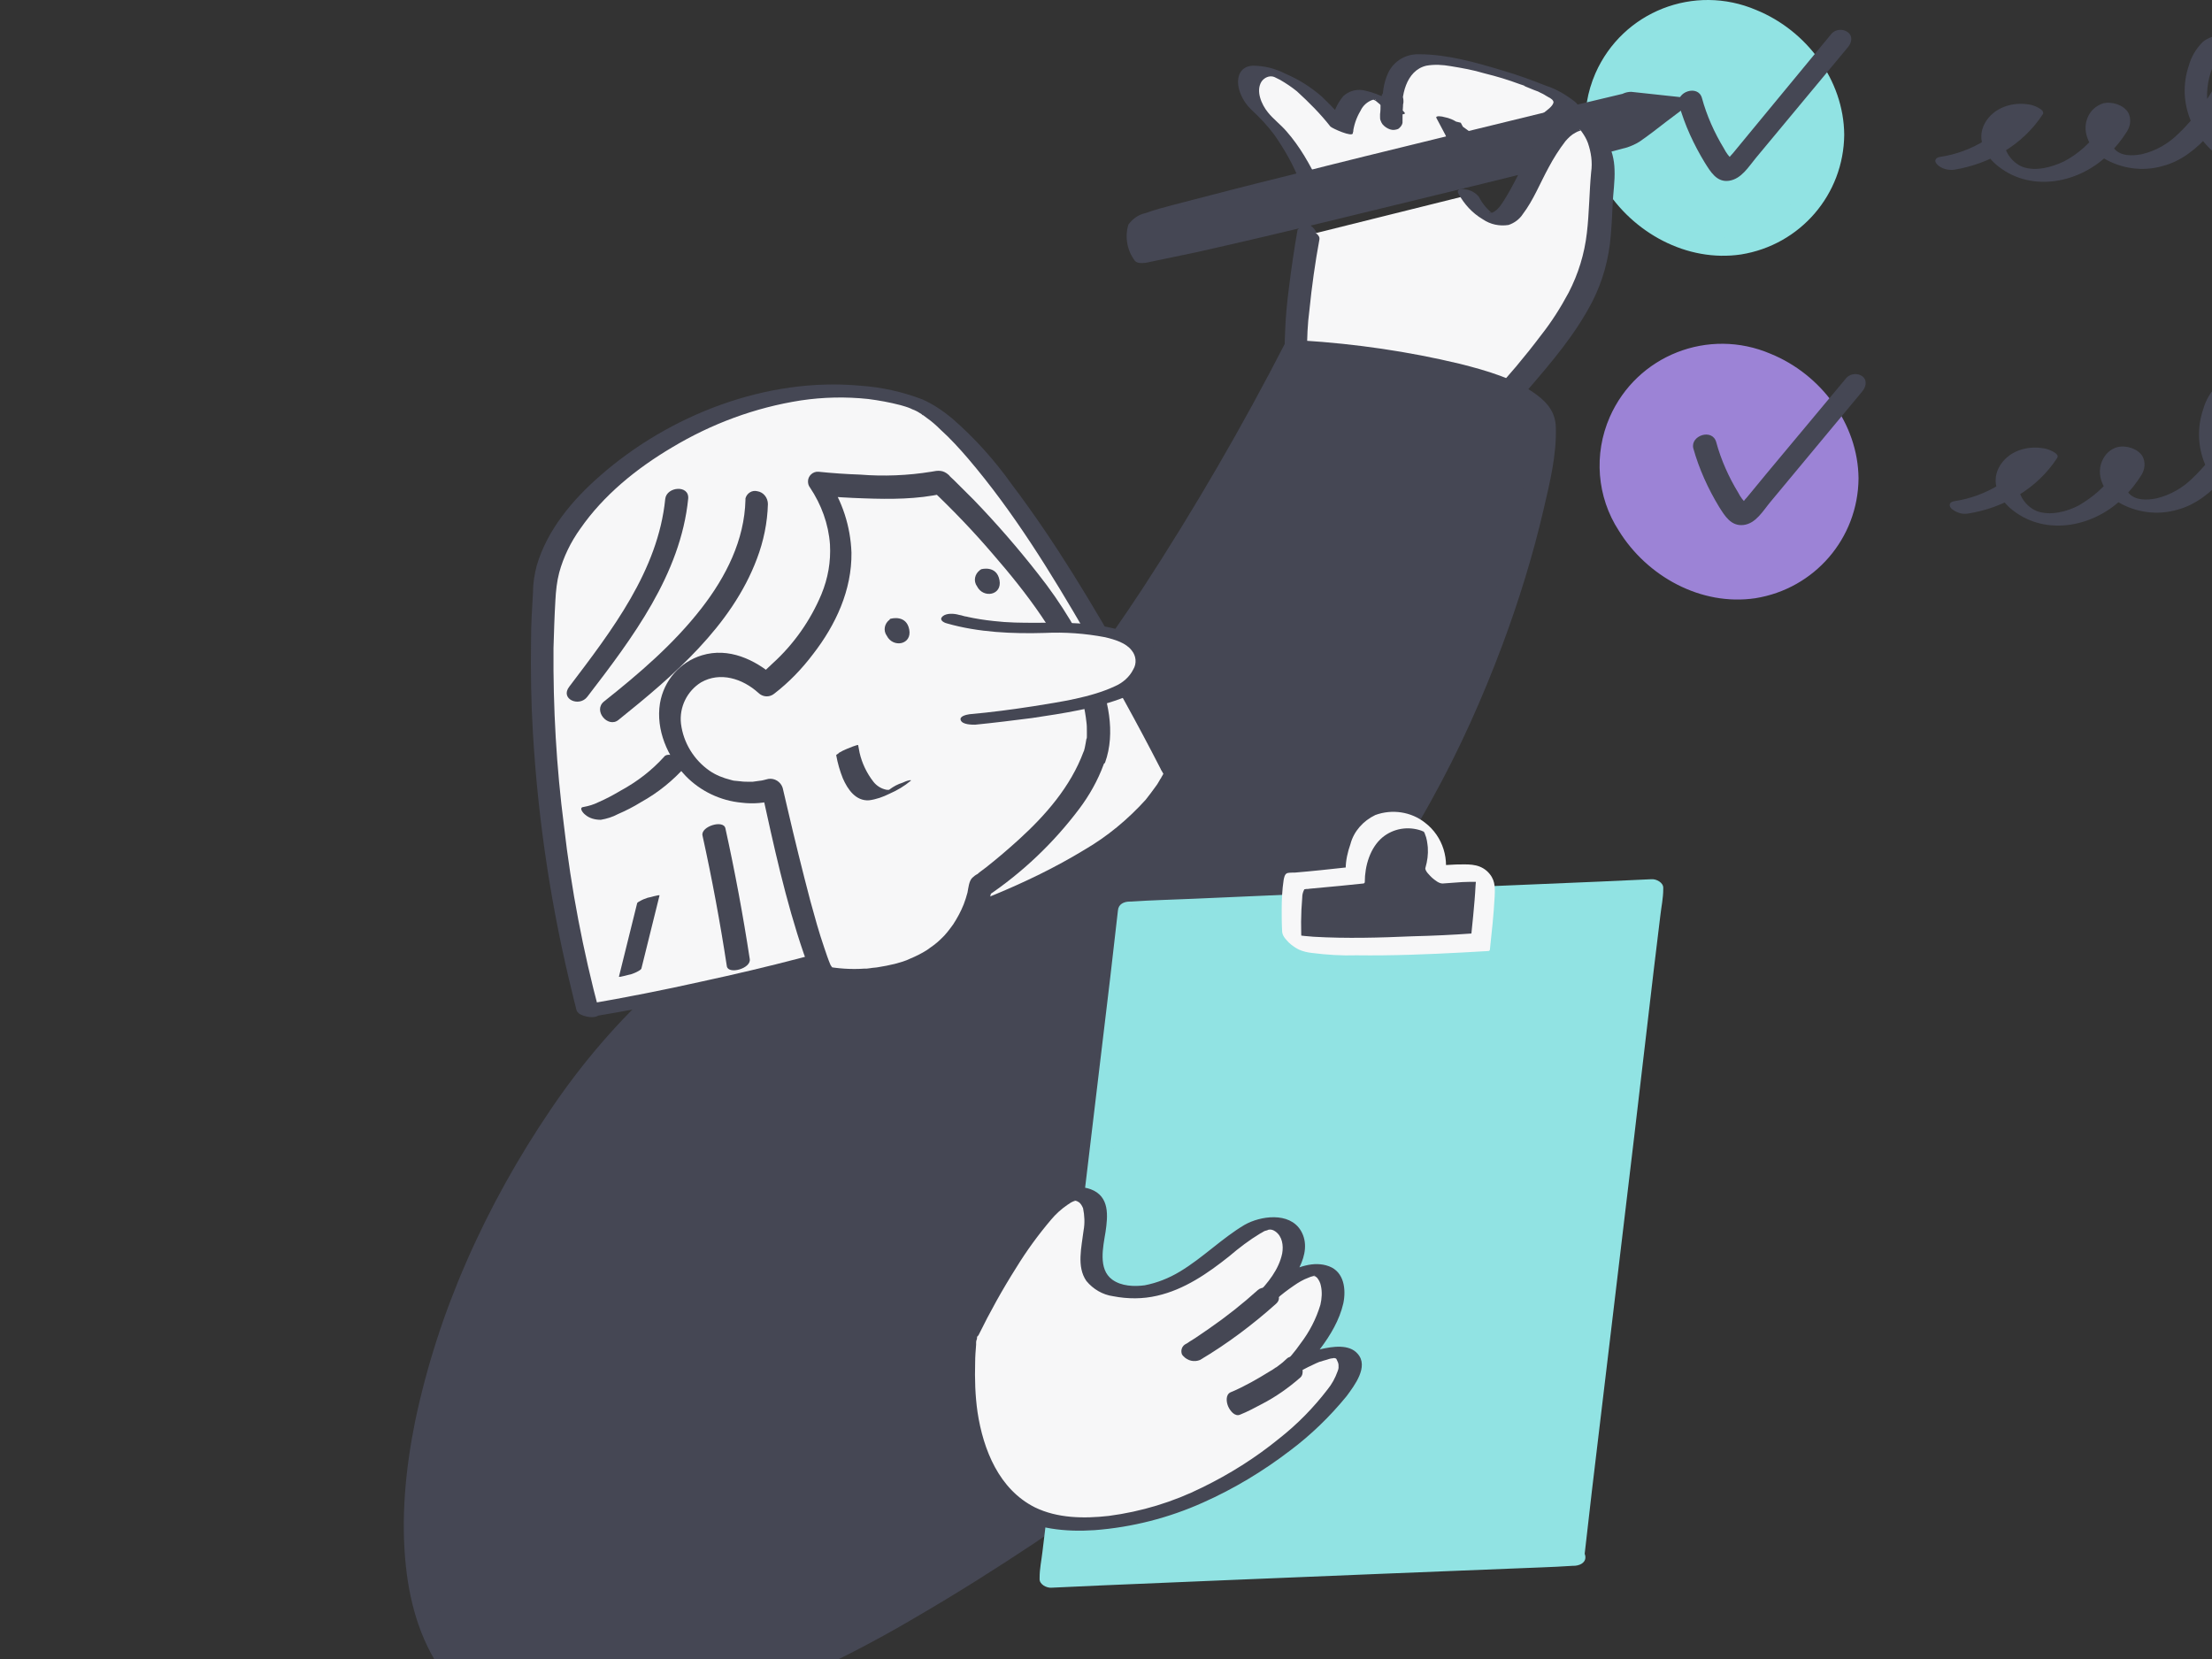<svg xmlns="http://www.w3.org/2000/svg" width="252" height="189" viewBox="0 0 252 189" fill="none"><rect x="0" y="0" width="252" height="189" fill="#333333" stroke="none"/><g clip-path="url(#clip0_219_480)"><path d="M195.414 28.121C202.955 28.121 209.068 22.034 209.068 14.525C209.068 7.016 202.955 0.928 195.414 0.928C187.873 0.928 181.759 7.016 181.759 14.525C181.759 22.034 187.873 28.121 195.414 28.121Z" fill="#91E3E3"></path><path d="M207.979 13.766C207.925 19.237 204.606 24.167 199.547 26.225C194.923 28.067 188.939 27.308 185.675 23.408C182.194 19.346 181.922 13.17 184.587 8.62C187.362 3.853 192.747 1.253 198.187 2.012C200.853 2.337 203.301 3.637 205.096 5.641C207 7.97 208.034 10.787 207.979 13.766C207.979 14.308 208.632 14.796 209.013 15.12C209.122 15.229 210.101 15.825 210.101 15.337C210.046 9.108 205.803 3.474 200.091 1.145C193.019 -1.889 184.859 1.307 181.758 8.349C179.909 12.575 180.29 17.45 182.792 21.296C186.002 26.496 192.149 29.909 198.35 28.988C205.096 27.904 210.046 22.162 210.101 15.337C210.101 14.796 209.448 14.254 209.067 13.983C208.958 13.875 207.979 13.279 207.979 13.766Z" fill="#91E3E3"></path><path d="M191.281 11.924C191.934 14.254 192.967 16.474 194.219 18.533C194.871 19.562 195.579 20.808 196.993 20.591C198.407 20.375 199.223 18.966 200.039 17.991L210.484 5.424C210.919 4.936 211.137 4.178 210.539 3.691C209.995 3.257 209.179 3.311 208.689 3.799L199.659 14.741L197.428 17.449C197.211 17.666 197.047 17.883 196.884 18.099L196.721 18.262C197.319 18.424 197.483 18.37 197.265 18.208C197.156 17.991 196.993 17.774 196.83 17.612C196.667 17.395 196.503 17.124 196.395 16.908C195.307 15.12 194.436 13.17 193.892 11.166C193.457 9.595 190.9 10.462 191.281 11.924Z" fill="#454754"></path><path d="M222.556 19.346C226.636 18.696 230.444 16.529 232.729 13.008C233.055 12.466 231.478 11.925 231.26 11.925C229.302 11.545 227.071 12.249 226.092 14.091C225.113 15.933 226.201 17.829 227.67 18.966C231.532 22 237.026 20.808 240.29 17.504C241.052 16.745 241.759 15.879 242.358 14.904C242.738 14.254 242.793 13.495 242.466 12.845C241.922 11.925 240.562 11.545 239.638 11.762C238.767 12.033 238.114 12.629 237.788 13.495C237.135 15.229 238.223 17.07 239.692 18.046C241.705 19.237 244.153 19.562 246.383 18.912C248.505 18.37 250.3 16.908 251.714 15.283C253.292 13.604 254.543 11.708 255.468 9.595C255.903 8.62 256.121 7.591 256.121 6.508C256.012 5.478 255.25 4.558 254.217 4.287C253.129 3.853 251.878 4.016 250.953 4.774C250.191 5.533 249.647 6.453 249.375 7.428C247.906 11.708 249.865 16.15 253.727 18.425C257.481 20.646 262.377 20.971 265.967 18.316C267.382 17.287 268.905 15.445 268.742 13.55C268.578 11.491 264.825 9.974 263.628 11.979C262.649 13.658 263.465 15.933 264.662 17.233C266.239 18.912 268.687 19.671 270.972 19.508C272.006 19.454 273.094 19.183 274.018 18.641C275.052 18.046 272.658 16.908 271.951 17.341C270.809 18.1 269.34 18.262 268.034 17.883C266.783 17.341 265.967 16.15 265.804 14.795C265.695 14.145 265.804 13.55 266.076 12.954C266.185 12.791 266.348 12.683 266.457 12.575C266.239 12.52 266.022 12.466 265.858 12.412C265.858 12.412 266.022 12.845 266.022 12.899C266.076 13.116 266.076 13.333 266.022 13.55C265.695 14.904 264.934 16.096 263.791 16.908C260.582 19.562 255.849 19.129 253.183 15.987C252.041 14.633 251.442 12.954 251.442 11.22C251.388 9.595 251.769 8.024 252.585 6.616C252.748 6.345 252.966 6.074 253.238 5.858C253.401 5.749 253.564 5.587 253.727 5.533C253.999 5.424 254.271 5.533 253.618 5.316C252.857 5.045 253.292 5.153 253.346 5.37C253.401 5.587 253.455 5.695 253.455 5.858C253.455 6.237 253.455 6.67 253.346 7.049C252.966 8.62 252.258 10.137 251.334 11.437C250.409 12.791 249.375 14.091 248.178 15.229C247.036 16.366 245.622 17.179 244.044 17.558C242.956 17.775 241.596 17.829 240.834 16.908C240.018 15.987 239.964 14.633 240.671 13.604C240.834 13.387 241.106 13.279 241.324 13.062L239.964 12.629C239.964 12.683 240.018 12.737 240.018 12.791C240.018 12.845 240.018 12.954 240.018 13.062C239.964 13.712 239.638 14.308 239.202 14.741C238.169 16.258 236.809 17.504 235.177 18.37C233.817 19.021 231.967 19.562 230.444 19.021C229.193 18.533 228.105 17.07 228.377 15.716C228.649 14.362 230.172 13.008 231.586 13.279L230.118 12.195C227.996 15.283 224.678 17.341 220.978 17.883C220.434 17.991 220.326 18.37 220.706 18.75C221.196 19.237 221.903 19.4 222.556 19.346Z" fill="#454754"></path><path d="M197.047 67.339C204.588 67.339 210.702 61.252 210.702 53.743C210.702 46.234 204.588 40.147 197.047 40.147C189.506 40.147 183.393 46.234 183.393 53.743C183.393 61.252 189.506 67.339 197.047 67.339Z" fill="#9C83D6"></path><path d="M209.61 52.93C209.556 58.401 206.237 63.331 201.178 65.389C196.554 67.231 190.57 66.472 187.306 62.572C183.824 58.51 183.552 52.334 186.218 47.784C188.992 43.017 194.378 40.417 199.818 41.176C202.484 41.501 204.932 42.801 206.727 44.805C208.631 47.134 209.61 50.005 209.61 52.93C209.61 53.472 210.263 53.959 210.644 54.285C210.752 54.393 211.732 54.989 211.732 54.501C211.677 48.272 207.434 42.638 201.722 40.309C194.65 37.276 186.49 40.471 183.389 47.513C181.54 51.739 181.92 56.614 184.423 60.46C187.632 65.66 193.78 69.073 199.981 68.152C206.727 67.068 211.677 61.327 211.732 54.501C211.732 53.959 211.079 53.472 210.698 53.147C210.589 53.093 209.61 52.443 209.61 52.93Z" fill="#9C83D6"></path><path d="M192.912 51.089C193.565 53.418 194.598 55.693 195.85 57.751C196.502 58.781 197.21 59.972 198.624 59.81C200.038 59.647 200.854 58.185 201.67 57.21L212.115 44.642C212.55 44.155 212.768 43.397 212.224 42.909C211.68 42.476 210.864 42.53 210.374 43.017L201.29 53.905L199.059 56.614C198.842 56.83 198.678 57.047 198.515 57.318L198.352 57.48C198.95 57.643 199.114 57.589 198.896 57.426C198.787 57.21 198.624 56.993 198.461 56.83C198.298 56.614 198.134 56.343 198.026 56.126C196.938 54.339 196.067 52.389 195.523 50.384C195.088 48.759 192.531 49.626 192.912 51.089Z" fill="#454754"></path><path d="M224.19 58.51C228.27 57.86 232.078 55.693 234.362 52.172C234.743 51.63 233.111 51.089 232.894 51.089C230.881 50.71 228.705 51.414 227.726 53.255C226.746 55.097 227.834 56.993 229.303 58.131C233.166 61.164 238.66 59.972 241.924 56.668C242.686 55.91 243.393 55.043 243.991 54.068C244.372 53.418 244.426 52.66 244.1 52.01C243.556 51.089 242.196 50.71 241.271 50.926C240.401 51.143 239.748 51.793 239.422 52.66C238.769 54.393 239.857 56.235 241.326 57.21C243.338 58.401 245.786 58.727 248.017 58.077C250.138 57.535 251.934 56.072 253.348 54.447C254.926 52.768 256.177 50.872 257.102 48.76C257.537 47.785 257.754 46.755 257.754 45.672C257.646 44.643 256.884 43.722 255.85 43.451C254.762 43.018 253.511 43.18 252.586 43.938C251.825 44.643 251.281 45.618 251.009 46.593C249.54 50.872 251.498 55.314 255.361 57.589C259.114 59.81 264.01 60.135 267.601 57.535C269.015 56.506 270.538 54.664 270.375 52.768C270.212 50.71 266.458 49.193 265.262 51.197C264.282 52.876 265.098 55.151 266.295 56.452C267.873 58.131 270.321 58.889 272.606 58.727C273.694 58.672 274.727 58.401 275.652 57.86C276.686 57.264 274.346 56.127 273.585 56.56C272.442 57.264 270.974 57.481 269.668 57.047C268.417 56.506 267.601 55.314 267.438 53.96C267.329 53.31 267.438 52.714 267.71 52.118C267.818 51.956 267.982 51.847 268.09 51.739C267.873 51.685 267.655 51.685 267.492 51.576C267.546 51.739 267.601 51.901 267.655 52.064C267.71 52.281 267.71 52.497 267.655 52.714C267.329 54.068 266.567 55.314 265.425 56.127C262.215 58.781 257.482 58.347 254.817 55.206C253.674 53.851 253.076 52.172 253.076 50.439C253.022 48.814 253.402 47.243 254.218 45.834C254.382 45.564 254.599 45.293 254.871 45.076C255.034 44.913 255.198 44.805 255.361 44.751C255.633 44.589 255.905 44.697 255.252 44.534C254.49 44.264 254.926 44.372 254.98 44.589C255.034 44.805 255.089 44.913 255.089 45.076C255.089 45.455 255.034 45.889 254.98 46.268C254.599 47.839 253.892 49.355 252.967 50.655C252.042 52.01 251.009 53.31 249.812 54.447C248.67 55.585 247.255 56.397 245.678 56.776C244.59 56.993 243.23 57.047 242.468 56.127C241.652 55.206 241.598 53.851 242.305 52.822C242.522 52.605 242.74 52.443 242.958 52.281L241.598 51.847C241.598 51.901 241.652 51.956 241.652 52.01C241.652 52.064 241.652 52.172 241.652 52.281C241.543 52.931 241.271 53.526 240.836 53.96C239.802 55.476 238.388 56.668 236.81 57.589C235.45 58.293 233.601 58.781 232.078 58.239C230.826 57.752 229.738 56.289 230.01 54.935C230.282 53.581 231.751 52.226 233.22 52.497L231.751 51.414C229.63 54.501 226.311 56.56 222.612 57.102C222.068 57.21 221.959 57.589 222.34 57.968C222.884 58.401 223.537 58.618 224.19 58.51Z" fill="#454754"></path><path d="M158.474 12.574C158.474 12.574 157.985 8.187 160.977 6.995C163.969 5.803 179.309 10.57 178.167 12.141C177.025 13.712 171.965 16.474 169.898 16.366C167.831 16.258 164.785 13.658 164.785 13.658L166.308 16.529L148.845 20.754C148.845 20.754 146.724 15.608 143.623 13.008C140.957 10.732 141.066 5.803 146.833 9.162C148.356 10.082 149.716 11.22 150.913 12.574L152.653 14.633C152.653 14.741 153.633 7.699 158.474 12.574Z" fill="#F7F7F8"></path><path d="M159.78 13.062C159.562 11.004 160.16 8.024 162.5 7.483C163.424 7.32 164.349 7.374 165.274 7.537C166.58 7.753 167.831 7.97 169.082 8.349C170.605 8.728 171.693 9.053 173.162 9.595L173.652 9.758C173.815 9.812 173.652 9.758 173.597 9.758L173.815 9.866L174.74 10.245L175.175 10.408C174.903 10.299 175.338 10.462 175.392 10.516C175.61 10.624 175.882 10.733 176.1 10.895C175.936 10.787 176.372 11.058 176.48 11.112C176.644 11.22 176.426 11.058 176.589 11.166L176.807 11.329C176.861 11.383 177.024 11.545 176.97 11.708C176.861 12.141 176.208 12.574 175.882 12.845C175.175 13.387 174.468 13.874 173.706 14.254C172.836 14.741 171.911 15.175 170.986 15.499C170.388 15.77 169.68 15.933 169.028 15.933C169.136 15.933 169.136 15.987 168.973 15.933C168.81 15.879 168.647 15.77 168.429 15.662C167.994 15.391 167.613 15.12 167.232 14.85C166.852 14.579 166.471 14.308 166.09 13.983C165.6 13.658 165.111 13.441 164.512 13.333C164.404 13.279 163.479 13.116 163.642 13.441L164.676 15.391C164.784 15.716 164.948 15.987 165.165 16.258C165.22 16.366 165.274 16.149 165.22 16.149C165.165 16.149 165.165 16.204 165.111 16.149C164.73 16.204 164.349 16.258 163.968 16.42L161.901 16.908L150.804 19.616L147.866 20.32L150.368 21.187C149.879 19.995 149.226 18.804 148.573 17.72C147.975 16.745 147.322 15.825 146.56 14.958C145.908 14.2 145.037 13.549 144.439 12.791C143.732 11.924 143.024 10.354 143.732 9.27C144.058 8.837 144.548 8.62 145.037 8.728L145.2 8.783C145.418 8.891 145.636 8.999 145.853 9.108C146.506 9.487 147.159 9.92 147.757 10.408C149.117 11.653 150.423 12.954 151.565 14.416C151.783 14.633 154.068 15.662 154.122 15.175C154.231 14.308 154.503 13.441 154.992 12.629C155.264 12.033 155.754 11.599 156.352 11.383C156.461 11.383 156.57 11.329 156.679 11.329C156.733 11.274 156.788 11.383 156.733 11.329C156.896 11.437 156.244 11.22 156.244 11.166C156.298 11.274 156.624 11.437 156.733 11.491C157.06 11.762 157.332 11.979 157.604 12.249C158.093 12.629 158.692 12.899 159.344 12.954C159.562 13.008 160.324 13.116 159.943 12.737C158.746 11.545 157.277 10.733 155.645 10.354C154.72 10.083 153.741 10.299 153.034 10.949C152.272 11.87 151.783 13.008 151.674 14.2L154.231 14.958C153.088 13.549 151.892 12.249 150.586 11.004C149.335 9.92 147.975 9.053 146.452 8.403C145.309 7.808 144.004 7.483 142.698 7.483C141.066 7.591 140.794 9.108 141.229 10.408C141.501 11.22 141.991 11.979 142.644 12.574C143.568 13.441 144.439 14.362 145.2 15.391C146.288 16.962 147.268 18.641 147.975 20.429C148.084 20.754 148.845 20.971 149.117 21.079C149.552 21.241 149.988 21.35 150.423 21.296L165.709 17.558L167.885 17.016C167.94 16.962 167.994 16.908 167.94 16.854L166.416 13.983L163.968 13.387C165.165 14.416 166.471 15.229 167.885 15.879C168.973 16.42 170.17 16.745 171.421 16.854C172.237 16.8 172.999 16.637 173.76 16.312C175.61 15.662 177.351 14.687 178.874 13.441C179.146 13.17 179.799 12.737 179.853 12.304C179.853 11.979 179.581 11.708 179.364 11.545C178.384 10.787 177.296 10.137 176.1 9.758C174.468 9.108 172.836 8.512 171.149 8.024C168.103 7.103 164.839 6.182 161.684 6.182C160.16 6.128 158.8 6.941 158.148 8.295C157.604 9.487 157.44 10.733 157.549 12.033C157.604 12.412 158.42 12.683 158.746 12.737C158.474 12.899 159.834 13.279 159.78 13.062Z" fill="#454754"></path><path d="M184.966 11.274C184.966 11.274 130.349 24.492 129.75 25.196C129.152 25.9 129.642 28.771 130.566 29.258C131.491 29.746 185.51 16.366 186.054 16.095C186.598 15.825 191.494 12.087 191.494 12.087L184.966 11.274Z" fill="#454754"></path><path d="M185.35 10.57L178.985 12.087C173.98 13.279 169.03 14.525 164.025 15.716C158.259 17.125 152.492 18.533 146.78 19.996C142.374 21.079 137.967 22.216 133.615 23.354C132.582 23.625 131.548 23.896 130.515 24.275C129.699 24.438 129.046 24.925 128.556 25.575C128.121 26.983 128.393 28.554 129.318 29.746C129.862 30.233 131.059 29.8 131.711 29.692C133.289 29.367 134.867 29.042 136.39 28.717C141.449 27.579 146.508 26.387 151.622 25.142C157.443 23.733 163.209 22.325 168.975 20.916C173.382 19.833 177.788 18.75 182.249 17.612C183.283 17.341 184.316 17.07 185.35 16.8C185.839 16.637 186.329 16.421 186.764 16.15C187.798 15.445 188.831 14.633 189.811 13.874L192.041 12.195C192.259 12.033 193.129 11.22 192.367 11.166L185.839 10.462C185.187 10.462 184.588 10.733 184.153 11.22C183.881 11.437 183.5 11.979 184.099 12.087L190.627 12.791L190.953 11.762C189.212 13.062 187.363 14.362 185.622 15.716C185.404 15.879 185.894 15.554 185.948 15.554C186.492 15.283 185.731 15.662 186.22 15.445C186.492 15.337 186.329 15.391 186.275 15.445C186.22 15.5 186.057 15.5 185.948 15.554C185.513 15.662 185.132 15.771 184.697 15.879C180.943 16.854 177.19 17.775 173.491 18.696C167.996 20.05 162.502 21.404 156.953 22.758C151.622 24.058 146.291 25.304 140.959 26.55L140.361 26.712L139.491 26.929L137.967 27.254L135.302 27.85C134.159 28.121 132.963 28.392 131.82 28.554L131.385 28.608C131.439 28.608 131.548 28.554 131.603 28.608C131.167 28.067 130.841 27.471 130.732 26.767C130.678 26.387 130.623 26.008 130.678 25.575C130.732 25.467 130.732 25.304 130.732 25.196C130.678 25.087 130.841 25.142 130.732 25.142C130.623 25.142 130.297 25.521 130.134 25.629C130.079 25.683 129.644 25.9 129.753 25.846C129.971 25.738 129.535 25.9 129.644 25.9C129.807 25.846 129.971 25.792 130.134 25.738C130.623 25.575 131.113 25.467 131.603 25.304C135.465 24.221 139.382 23.246 143.299 22.271C148.793 20.862 154.342 19.508 159.836 18.154C165.059 16.854 170.281 15.608 175.449 14.308L184.153 12.195L184.588 12.087C185.241 11.925 185.785 11.545 186.111 11.004C186.329 10.354 185.676 10.462 185.35 10.57Z" fill="#454754"></path><path d="M149.389 27.958C150.913 27.958 149.933 25.521 148.737 25.521C147.213 25.521 148.193 27.958 149.389 27.958Z" fill="#454754"></path><path d="M167.34 22.217C167.34 22.217 169.244 25.629 171.148 24.817C173.052 24.004 174.358 19.129 177.132 15.608C179.907 12.087 183.116 15.554 182.627 20.104C182.137 24.654 182.681 28.121 180.396 33.159C178.111 38.196 170.985 45.726 170.985 45.726C170.985 45.726 149.606 43.938 148.191 42.096C146.777 40.255 149.062 26.767 149.062 26.767" fill="#F7F7F8"></path><path d="M166.147 22.054C166.8 23.246 167.725 24.275 168.922 24.979C169.792 25.575 170.826 25.792 171.859 25.629C172.512 25.412 173.11 24.979 173.491 24.383C174.688 22.812 175.45 20.862 176.429 19.075C176.973 18.046 177.626 17.016 178.333 16.095C178.659 15.716 179.04 15.337 179.475 15.12C179.638 15.012 179.802 14.958 179.965 14.904L180.128 14.85C180.074 14.958 180.618 14.633 180.128 14.85C180.074 14.958 179.747 14.524 180.019 14.795C180.074 14.85 180.182 14.958 180.237 15.066C180.509 15.445 180.726 15.825 180.89 16.258C181.27 17.341 181.434 18.479 181.27 19.616C181.053 21.946 181.053 24.275 180.781 26.55C180.509 28.933 179.802 31.209 178.714 33.321C177.789 35.054 176.755 36.679 175.558 38.196C173.763 40.58 171.805 42.909 169.738 45.13L170.445 45.076C165.386 44.642 160.381 44.101 155.376 43.396C154.56 43.288 153.744 43.126 152.928 43.017L151.894 42.801L151.459 42.692L151.187 42.638H151.078C150.534 42.53 149.99 42.367 149.446 42.205C149.392 42.205 149.011 42.042 149.283 42.151C149.555 42.259 149.229 42.096 149.12 42.096C149.011 42.096 148.739 41.934 149.011 42.042C149.283 42.151 148.957 42.042 148.902 41.988C148.848 41.934 149.229 42.205 149.066 42.096C148.902 41.988 149.011 41.988 149.174 42.205C149.066 42.042 149.229 42.421 149.229 42.259C149.229 42.096 149.174 42.151 149.066 41.88C148.957 41.338 148.902 40.742 148.902 40.146C148.902 38.521 148.957 36.95 149.174 35.325C149.446 32.617 149.827 29.908 150.317 27.254C150.48 26.387 147.923 25.575 147.814 26.225C147.434 28.392 147.107 30.613 146.835 32.834C146.618 34.513 146.454 36.192 146.4 37.925C146.346 39.063 146.291 40.363 146.672 41.501C146.998 42.476 147.978 42.963 148.902 43.288C150.154 43.721 151.405 44.047 152.71 44.263C155.92 44.859 159.13 45.292 162.394 45.672C165.059 45.996 167.67 46.267 170.336 46.484C170.771 46.538 171.75 46.755 172.131 46.484C172.349 46.322 172.566 46.105 172.73 45.888C173.165 45.401 173.6 44.913 174.035 44.426C176.701 41.338 179.475 38.088 181.379 34.404C182.576 32.075 183.283 29.529 183.501 26.875C183.61 25.683 183.664 24.492 183.718 23.3C183.773 22 183.99 20.646 183.936 19.346C183.882 17.016 182.794 14.795 180.618 13.874C179.638 13.387 178.55 13.333 177.517 13.712C176.429 14.2 175.722 15.229 175.069 16.204C173.709 18.154 172.838 20.375 171.587 22.433C171.206 23.029 170.717 23.95 170.01 24.221C170.01 24.221 169.683 24.329 169.683 24.275C169.683 24.058 170.282 24.654 170.01 24.329C169.846 24.166 169.466 23.841 169.248 23.571C168.976 23.246 168.704 22.866 168.486 22.433C168.106 21.946 167.507 21.621 166.854 21.566C166.528 21.458 165.875 21.512 166.147 22.054Z" fill="#454754"></path><path d="M159.779 13.983C159.779 13.387 159.779 12.791 159.834 12.141C159.834 12.033 159.834 11.87 159.888 11.762L159.779 12.033C159.834 11.925 159.888 11.762 159.888 11.6C159.888 11.437 159.888 11.275 159.834 11.166C159.67 10.841 159.453 10.625 159.126 10.462C158.8 10.3 158.474 10.245 158.147 10.3C157.875 10.354 157.603 10.516 157.44 10.787C157.386 10.95 157.331 11.166 157.331 11.329C157.331 11.491 157.331 11.708 157.277 11.87C157.277 12.25 157.277 12.629 157.222 13.008V13.279C157.222 13.441 157.222 13.604 157.277 13.712C157.331 13.875 157.386 13.983 157.494 14.146C157.712 14.416 158.038 14.633 158.365 14.742C158.691 14.85 159.018 14.796 159.29 14.687C159.507 14.525 159.725 14.308 159.779 13.983Z" fill="#454754"></path><path d="M93.088 107.966C94.937 107.207 118.819 95.561 147.868 39.279C147.868 39.279 174.089 40.688 175.83 47.242C177.571 53.797 159.238 127.9 112.78 123.891L93.088 107.966Z" fill="#454754"></path><path d="M94.285 108.453C95.481 107.911 96.678 107.261 97.766 106.503C100.486 104.715 103.097 102.711 105.545 100.544C109.571 96.969 113.379 93.123 116.861 89.061C121.92 83.21 126.598 77.035 130.896 70.643C136.771 61.976 142.102 52.93 146.998 43.667C147.705 42.313 148.413 41.013 149.12 39.659L148.358 39.821C151.622 39.984 154.886 40.363 158.15 40.796C160.87 41.175 163.59 41.663 166.256 42.313L166.582 42.421L166.909 42.53C167.235 42.638 167.561 42.692 167.942 42.801C168.323 42.909 168.541 42.963 168.867 43.072L169.302 43.18L169.52 43.234C169.792 43.288 169.411 43.18 169.574 43.234C170.118 43.451 170.662 43.667 171.206 43.884C171.478 43.992 171.152 43.83 171.369 43.938L171.75 44.101C171.968 44.209 172.24 44.371 172.457 44.48L172.566 44.534L172.838 44.697L173.11 44.913C173.165 44.967 173.382 45.13 173.273 45.022C173.6 45.292 173.872 45.563 174.089 45.888C174.361 46.267 174.525 46.701 174.579 47.188C174.579 47.297 174.579 47.297 174.579 47.297V47.568C174.579 47.784 174.579 47.947 174.579 48.163C174.579 48.651 174.525 49.084 174.525 49.517C174.198 52.443 173.654 55.314 172.947 58.13C171.913 62.247 170.717 66.31 169.302 70.318C167.616 75.085 165.657 79.798 163.427 84.348C161.088 89.277 158.313 93.99 155.267 98.486C152.221 102.982 148.685 107.153 144.713 110.891C140.905 114.52 136.499 117.553 131.712 119.829C126.87 122.049 121.648 123.295 116.317 123.404C114.957 123.458 113.597 123.404 112.237 123.295L113.814 123.837L107.232 118.474L96.569 109.862L94.176 107.911C93.632 107.532 92.979 107.316 92.326 107.37C91.782 107.37 91.728 107.641 92.163 107.966L103.369 117.066L110.115 122.537C110.659 122.97 111.149 123.404 111.693 123.837C112.944 124.758 114.957 124.595 116.425 124.65C123.225 124.758 129.917 123.187 135.955 120.099C141.885 117.066 146.998 112.732 151.405 107.803C155.92 102.711 159.837 97.078 163.101 91.119C166.256 85.431 168.921 79.473 171.206 73.352C173.056 68.368 174.633 63.276 175.83 58.13C176.537 55.097 177.353 51.847 177.245 48.651C177.19 47.08 176.429 45.997 175.123 45.022C172.621 43.126 169.302 42.205 166.31 41.446C160.435 40.038 154.451 39.171 148.413 38.792L147.27 38.738C147.053 38.738 146.672 38.684 146.509 38.901C141.558 48.542 136.118 57.914 130.189 67.014C125.782 73.731 120.995 80.231 115.827 86.406C112.237 90.74 108.32 94.748 104.185 98.54C101.629 100.924 98.854 103.09 95.971 105.04C94.665 105.907 93.305 106.611 91.945 107.37C91.891 107.424 91.837 107.424 91.782 107.424C91.347 107.586 92.435 108.182 92.544 108.236C93.142 108.561 93.741 108.616 94.285 108.453Z" fill="#454754"></path><path d="M134.43 162.459C134.43 162.459 69.042 215.924 51.362 189.164C36.674 166.901 65.886 104.12 98.799 101.465C131.71 98.811 134.43 162.459 134.43 162.459Z" fill="#454754"></path><path d="M133.722 161.755C132.689 162.568 131.655 163.38 130.622 164.193C127.902 166.251 125.182 168.31 122.407 170.314C118.545 173.076 114.574 175.731 110.548 178.277C108.263 179.739 105.978 181.093 103.694 182.448C101.191 183.91 99.178 184.993 96.676 186.294C91.943 188.785 87.047 190.952 81.988 192.74L81.172 193.01L80.682 193.173L80.302 193.281L79.975 193.39L79.486 193.552C79.159 193.66 78.833 193.769 78.561 193.823C77.418 194.202 76.276 194.473 75.133 194.744C73.991 195.015 72.849 195.231 71.706 195.394L70.89 195.502L70.51 195.556C70.292 195.556 70.727 195.556 70.51 195.556H70.183C69.639 195.611 69.095 195.665 68.551 195.665C67.517 195.719 66.43 195.719 65.396 195.665L64.634 195.611H64.471C64.308 195.611 64.689 195.611 64.471 195.611L64.09 195.556C63.601 195.502 63.111 195.394 62.621 195.286C62.132 195.177 61.697 195.069 61.207 194.961L60.554 194.744C60.446 194.69 59.847 194.527 60.065 194.581C59.194 194.256 58.324 193.877 57.508 193.39C57.073 193.173 56.692 192.902 56.311 192.631L56.202 192.577C56.093 192.469 56.311 192.685 56.202 192.577L55.93 192.36C55.713 192.198 55.55 192.035 55.332 191.873C54.57 191.223 53.917 190.519 53.319 189.76C52.068 188.135 51.089 186.294 50.382 184.343C48.749 179.793 48.477 174.81 48.804 169.935C49.239 164.084 50.436 158.342 52.285 152.817C54.244 146.75 56.801 140.846 59.901 135.212C63.002 129.579 66.647 124.27 70.836 119.395C74.644 114.899 79.105 110.945 84.055 107.749C86.285 106.34 88.679 105.149 91.181 104.228L92.052 103.957L92.433 103.849L92.814 103.74C93.466 103.524 94.065 103.361 94.718 103.253C95.37 103.09 95.969 102.982 96.567 102.874C97.165 102.765 97.71 102.711 98.254 102.657C102.714 102.224 107.23 103.253 111.038 105.582C114.682 107.803 117.892 111.378 120.177 114.953C122.788 119.124 124.91 123.566 126.487 128.279C128.065 132.883 129.316 137.542 130.295 142.309C131.111 146.317 131.764 150.38 132.254 154.442C132.526 156.88 132.798 159.317 132.961 161.809C132.961 162.134 133.015 162.459 133.015 162.838C133.07 164.247 135.681 163.543 135.626 162.297C135.572 160.888 135.463 159.534 135.3 158.126C134.974 154.605 134.538 151.138 133.994 147.671C133.233 142.959 132.254 138.3 131.002 133.696C129.697 128.82 127.956 123.999 125.78 119.449C123.658 115.116 121.047 110.945 117.62 107.532C114.356 104.228 110.222 101.953 105.706 100.924C100.484 99.84 95.098 100.707 90.148 102.549C84.653 104.607 79.703 107.966 75.351 111.866C70.564 116.145 66.375 121.02 62.785 126.329C59.031 131.854 55.767 137.704 53.102 143.825C50.545 149.675 48.586 155.742 47.281 161.972C46.193 167.389 45.649 173.022 46.247 178.493C46.737 183.043 48.097 187.594 50.98 191.223C53.537 194.365 57.073 196.477 61.044 197.29C65.45 198.211 70.074 197.831 74.426 196.911C79.54 195.773 84.545 194.094 89.332 191.927C94.5 189.652 99.505 187.106 104.346 184.235C108.916 181.581 113.377 178.764 117.783 175.839C121.319 173.456 124.801 170.964 128.228 168.418C130.241 166.955 132.199 165.439 134.158 163.868L134.919 163.218C135.354 162.893 135.79 162.243 135.3 161.755C134.81 161.268 134.158 161.376 133.722 161.755Z" fill="#454754"></path><path d="M179.204 177.193L119.799 179.685L128.829 103.578L188.18 101.086L179.204 177.193Z" fill="#91E3E3"></path><path d="M179.201 176.164L173.271 176.435L159.127 177.031L141.937 177.735L127.086 178.331L122.19 178.547C121.428 178.602 120.612 178.547 119.851 178.656H119.742L121.102 179.685L121.972 172.101L124.148 153.901L126.759 132.016L128.99 113.003L129.751 106.72C129.86 105.745 130.078 104.715 130.078 103.74C130.078 103.686 130.078 103.632 130.078 103.632L128.718 104.661L134.647 104.39L148.791 103.795L165.927 103.09L180.779 102.494L185.675 102.278C186.436 102.224 187.252 102.278 188.014 102.169H188.123L186.763 101.14L185.892 108.724L183.716 126.925L181.105 148.809L178.875 167.822L178.113 174.106C178.004 175.081 177.787 176.056 177.787 177.085C177.787 177.139 177.787 177.193 177.787 177.193C177.623 178.547 180.343 178.602 180.507 177.247L181.377 169.664L183.553 151.463L186.164 129.579L188.395 110.566L189.156 104.282C189.265 103.307 189.483 102.332 189.483 101.303C189.483 101.249 189.483 101.194 189.483 101.194C189.537 100.544 188.667 100.111 188.123 100.165L182.193 100.436L168.049 101.032L150.913 101.736L136.062 102.386C133.668 102.494 131.22 102.549 128.827 102.711H128.718C128.065 102.711 127.412 102.982 127.358 103.74L126.487 111.324L124.311 129.525L121.7 151.409L119.524 170.476L118.763 176.76C118.654 177.735 118.436 178.71 118.436 179.739C118.436 179.793 118.436 179.847 118.436 179.847C118.382 180.497 119.252 180.931 119.796 180.877L125.726 180.606L139.924 180.01L157.06 179.306L171.911 178.71C174.305 178.602 176.753 178.547 179.147 178.385H179.255C179.854 178.385 180.615 178.114 180.615 177.41C180.615 176.706 179.799 176.11 179.201 176.164Z" fill="#91E3E3"></path><path d="M147.268 106.991C147.268 106.991 146.941 100.436 147.757 100.436C148.573 100.436 154.503 99.786 154.503 99.786C154.503 99.786 154.557 93.232 159.888 93.503C165.22 93.773 163.533 99.786 163.533 99.786C163.533 99.786 168.756 99.299 169.191 99.678C169.626 100.057 168.756 107.424 168.756 107.424C168.756 107.424 147.159 108.778 147.268 106.991Z" fill="#454754"></path><path d="M148.301 107.749C148.192 105.907 148.192 104.119 148.356 102.278C148.356 101.952 148.41 101.682 148.573 101.357C148.628 101.248 148.519 101.357 148.682 101.302C148.845 101.248 149.008 101.302 149.172 101.248C150.314 101.14 151.456 101.032 152.653 100.923L155.319 100.652C155.428 100.652 155.482 100.544 155.482 100.49C155.482 98.648 156.08 96.59 157.495 95.398C158.746 94.369 160.432 94.098 161.956 94.64C162.064 94.694 162.173 94.748 162.228 94.748C162.391 94.802 162.173 94.64 162.282 94.748C162.391 94.856 162.228 94.694 162.173 94.64C162.01 94.477 162.282 94.802 162.173 94.64C162.064 94.477 162.228 94.694 162.228 94.748C162.336 94.911 162.173 94.64 162.228 94.802C162.282 94.856 162.336 94.965 162.336 95.019C162.554 95.506 162.608 96.048 162.663 96.536C162.717 97.348 162.608 98.106 162.391 98.865C162.282 99.19 162.935 99.786 163.152 100.002C163.479 100.273 163.914 100.652 164.349 100.652C165.111 100.598 165.872 100.544 166.58 100.49C167.613 100.436 168.592 100.49 169.626 100.436C170.17 100.382 168.048 99.244 168.157 99.027C168.157 99.027 168.212 99.136 168.157 99.136C168.157 99.027 168.157 99.136 168.157 99.19C168.157 99.244 168.157 99.352 168.157 99.461C168.157 99.948 168.157 100.382 168.103 100.869C168.048 102.007 167.94 103.198 167.831 104.336C167.776 105.04 167.668 105.798 167.613 106.503L167.776 106.34C165.492 106.503 163.207 106.611 160.922 106.665C157.168 106.828 153.415 106.936 149.661 106.719C148.954 106.665 148.301 106.611 147.648 106.503L147.213 106.394H147.104C146.887 106.34 147.213 106.394 147.104 106.394C146.887 106.286 146.996 106.394 147.104 106.394C147.594 106.719 148.247 107.424 148.301 107.749C148.247 107.207 147.648 106.665 147.268 106.394C147.159 106.286 146.18 105.69 146.18 106.178C146.18 107.044 147.322 107.857 147.975 108.182C148.464 108.399 148.954 108.507 149.444 108.561C151.13 108.778 152.871 108.886 154.557 108.832C158.583 108.886 162.663 108.724 166.688 108.507C167.668 108.453 168.592 108.399 169.572 108.344C169.68 108.344 169.735 108.236 169.735 108.182C169.952 106.178 170.17 104.173 170.279 102.115C170.333 100.977 170.333 100.111 169.408 99.244C168.375 98.323 167.124 98.486 165.872 98.486C164.784 98.54 163.696 98.594 162.554 98.702L164.458 100.49C165.22 97.998 164.404 95.29 162.336 93.719C160.759 92.473 158.583 92.148 156.679 92.852C155.319 93.502 154.231 94.694 153.85 96.156C153.524 97.077 153.306 98.052 153.306 98.973L153.469 98.811C151.511 99.027 149.498 99.244 147.54 99.407C147.268 99.407 146.941 99.407 146.669 99.461C146.343 99.569 146.288 100.002 146.234 100.273C146.071 101.357 146.016 102.494 146.016 103.578C146.016 104.444 146.016 105.311 146.071 106.178C146.125 106.719 146.669 107.261 147.104 107.532C147.376 107.64 148.356 108.29 148.301 107.749Z" fill="#F7F7F8"></path><path d="M110.113 152.113C110.113 152.113 118.49 135.05 123.06 136.079C127.629 137.108 120.884 145.558 127.249 146.967C133.613 148.375 138.509 142.579 142.481 140.142C146.452 137.704 150.314 141.496 144.33 147.725C144.33 147.725 150.314 142.254 151.729 146.046C153.143 149.838 147.322 155.851 147.322 155.851C147.322 155.851 153.796 152.167 153.905 155.634C154.013 159.101 139.162 173.835 122.842 173.672C106.522 173.51 110.113 152.113 110.113 152.113Z" fill="#F7F7F8"></path><path d="M111.475 152.113C112.78 149.459 114.195 146.913 115.772 144.421C116.969 142.471 118.275 140.684 119.744 138.95C120.288 138.3 120.886 137.759 121.593 137.271C121.756 137.163 121.92 137.054 122.083 136.946C121.811 137.108 122.3 136.838 122.355 136.838C122.409 136.838 122.681 136.729 122.355 136.838L122.572 136.783C122.844 136.729 122.246 136.838 122.518 136.783C122.137 136.783 122.79 136.729 122.518 136.783C122.736 136.783 122.3 136.675 122.464 136.783C122.627 136.892 122.246 136.675 122.518 136.783C122.627 136.838 122.736 136.838 122.79 136.892C122.627 136.838 122.899 136.946 122.899 136.946C123.116 137.108 123.28 137.379 123.388 137.65C123.552 138.463 123.606 139.329 123.443 140.196C123.225 142.038 122.627 144.313 123.769 145.938C124.531 146.859 125.619 147.509 126.816 147.671C128.502 147.996 130.188 147.996 131.82 147.617C134.921 146.913 137.587 145.071 140.035 143.121C141.177 142.146 142.32 141.279 143.571 140.521C143.68 140.467 143.788 140.413 143.952 140.304L144.169 140.196C144.06 140.25 144.06 140.25 144.224 140.196C144.278 140.196 144.659 140.088 144.332 140.142L144.55 140.088C144.822 140.034 145.094 140.142 145.312 140.304C146.073 140.846 146.236 141.875 146.073 142.796C145.692 144.638 144.441 146.155 143.19 147.455C142.809 147.888 143.299 148.213 143.68 148.321C144.278 148.484 144.931 148.376 145.42 147.996C146.019 147.455 146.672 146.967 147.379 146.48C147.923 146.101 148.467 145.775 149.065 145.559C149.337 145.45 149.065 145.559 149.337 145.45L149.555 145.396C149.772 145.342 149.337 145.45 149.5 145.396C149.555 145.396 149.664 145.396 149.718 145.342C149.936 145.342 149.5 145.396 149.664 145.342C149.827 145.288 149.827 145.396 149.718 145.342C149.609 145.288 149.772 145.45 149.664 145.342C149.664 145.396 149.827 145.396 149.827 145.396C149.881 145.45 149.99 145.505 150.044 145.559C150.262 145.83 150.425 146.155 150.48 146.48C150.643 147.184 150.588 147.942 150.425 148.646C149.936 150.271 149.174 151.734 148.14 153.088C147.542 153.955 146.835 154.768 146.128 155.526C145.801 155.851 146.128 156.23 146.454 156.338C146.998 156.501 147.596 156.447 148.086 156.23C148.684 155.905 149.337 155.58 149.936 155.309L150.316 155.147L150.534 155.093C150.806 154.984 151.132 154.93 151.404 154.822C151.459 154.822 151.676 154.713 151.404 154.822L151.622 154.767C151.676 154.767 152.057 154.713 151.894 154.713C151.731 154.713 152.057 154.713 152.112 154.713C151.785 154.713 152.329 154.768 152.057 154.713C152.22 154.768 152.22 154.767 152.275 154.876C152.384 155.093 152.492 155.309 152.492 155.526C152.492 155.58 152.492 155.688 152.492 155.743C152.492 155.851 152.547 155.58 152.492 155.797C152.492 155.959 152.438 156.068 152.384 156.23C152.112 156.988 151.731 157.693 151.241 158.288C149.664 160.347 147.814 162.243 145.747 163.868C143.027 166.089 140.089 167.931 136.988 169.447C133.616 171.126 130.025 172.21 126.326 172.697C123.443 173.022 120.451 172.968 117.894 171.722C113.814 169.664 112.019 165.168 111.366 160.889C111.094 158.993 111.04 157.097 111.094 155.201C111.094 154.551 111.148 153.847 111.203 153.197C111.203 153.142 111.203 152.98 111.203 153.088C111.203 153.197 111.203 153.034 111.203 152.98C111.203 152.926 111.203 152.763 111.257 152.655C111.312 152.547 111.312 152.384 111.312 152.222C111.312 152.167 111.312 152.113 111.312 152.059C111.475 150.976 108.809 151.138 108.646 152.059C108.211 154.822 108.156 157.638 108.483 160.401C109.027 165.06 110.822 170.043 115.12 172.535C118.003 174.214 121.43 174.539 124.694 174.322C128.992 173.997 133.18 172.914 137.043 171.181C140.579 169.61 143.897 167.605 146.944 165.276C149.337 163.489 151.513 161.376 153.417 159.047C154.288 157.855 155.974 155.688 154.668 154.226C153.689 153.088 151.785 153.413 150.534 153.684C149.337 154.009 148.14 154.442 147.052 155.038L146.454 155.363L148.412 156.068C149.12 155.309 149.827 154.497 150.425 153.63C151.568 152.113 152.601 150.38 153.036 148.484C153.363 146.913 153.145 144.909 151.404 144.259C149.664 143.609 147.76 144.367 146.291 145.18C145.203 145.83 144.115 146.534 143.19 147.401L145.42 147.942C147.107 146.155 149.772 142.85 148.195 140.196C146.889 138.029 143.571 138.517 141.776 139.546C139.219 141.063 137.043 143.284 134.432 144.855C133.18 145.613 131.82 146.155 130.406 146.426C129.209 146.588 127.74 146.534 126.707 145.775C125.075 144.584 125.673 142.038 125.945 140.359C126.217 138.517 126.435 136.296 124.259 135.483C122.3 134.779 120.342 135.7 118.873 137C117.187 138.517 115.718 140.304 114.521 142.2C113.216 144.15 112.019 146.155 110.822 148.213C110.115 149.405 109.462 150.651 108.864 151.897C108.864 151.951 108.809 152.005 108.755 152.113C108.483 152.655 109.516 152.872 109.843 152.872C110.496 152.872 111.094 152.601 111.475 152.113Z" fill="#454754"></path><path d="M136.716 154.93C139.816 153.088 142.7 150.922 145.365 148.538C146.562 147.455 144.277 146.101 143.298 146.967C141.557 148.538 139.708 150.001 137.749 151.355C137.096 151.788 136.444 152.276 135.736 152.709C135.519 152.818 135.356 152.98 135.138 153.088L134.975 153.197C135.356 152.926 135.247 153.034 135.138 153.088C134.648 153.305 134.485 153.847 134.648 154.28C134.703 154.388 134.757 154.443 134.812 154.497C135.301 155.038 136.063 155.201 136.716 154.93Z" fill="#454754"></path><path d="M141.284 161.159C142.1 160.834 142.916 160.401 143.732 159.967C145.309 159.155 146.778 158.126 148.138 156.934C148.628 156.501 148.356 155.58 148.029 155.146C147.703 154.713 147.105 154.334 146.615 154.767C146.289 155.092 145.962 155.363 145.581 155.634L145.364 155.797C145.473 155.688 145.255 155.851 145.255 155.851C145.092 155.959 144.874 156.122 144.657 156.23C143.949 156.663 143.242 157.097 142.535 157.476C141.828 157.855 141.012 158.288 140.196 158.613C139.597 158.884 139.706 159.751 139.924 160.238C140.141 160.726 140.685 161.43 141.284 161.159Z" fill="#454754"></path><path d="M66.973 115.116C66.973 115.116 126.106 105.636 133.831 88.302C133.831 88.302 114.138 49.138 103.965 45.834C85.85 39.93 62.948 55.151 62.023 66.743C60.173 90.632 66.973 115.116 66.973 115.116Z" fill="#F7F7F8"></path><path d="M67.789 115.766C70.999 115.224 74.263 114.628 77.473 113.978C84.762 112.462 91.997 110.728 99.124 108.67C106.957 106.395 114.791 103.74 122.026 100.003C125.073 98.486 127.956 96.59 130.621 94.423C131.709 93.502 132.689 92.473 133.559 91.336C133.94 90.848 134.321 90.307 134.647 89.765C134.865 89.44 135.3 88.79 135.191 88.411C135.028 87.977 134.81 87.544 134.538 87.111C134.103 86.244 133.668 85.377 133.178 84.51C131.709 81.694 130.186 78.931 128.609 76.168C124.529 68.964 120.285 61.814 115.281 55.205C113.322 52.443 111.037 49.897 108.481 47.676C107.447 46.809 106.305 46.051 105.108 45.509C102.823 44.642 100.429 44.101 97.981 43.938C87.373 42.963 76.276 47.242 68.333 54.23C65.233 56.939 62.349 60.351 61.153 64.414C60.881 65.443 60.717 66.472 60.717 67.556C60.609 69.343 60.5 71.131 60.5 72.864C60.445 76.439 60.5 80.014 60.717 83.59C61.316 93.665 62.839 103.686 65.287 113.491C65.396 114.032 65.559 114.52 65.668 115.062C65.885 115.928 68.551 116.253 68.279 115.278C66.429 108.345 65.069 101.249 64.253 94.098C63.383 87.381 63.002 80.61 63.057 73.839C63.111 71.998 63.165 70.21 63.274 68.368C63.329 67.339 63.437 66.256 63.709 65.226C64.199 63.439 65.015 61.76 66.103 60.243C68.769 56.397 72.522 53.364 76.548 50.98C81.063 48.272 86.013 46.43 91.236 45.617C93.793 45.238 96.349 45.184 98.906 45.455C100.157 45.617 101.354 45.834 102.605 46.159C102.986 46.267 103.367 46.376 103.748 46.538L104.074 46.701C104.237 46.755 103.748 46.538 104.02 46.647L104.237 46.755C104.509 46.863 104.727 47.026 104.999 47.188L105.108 47.297H105.162L105.597 47.622C106.141 48.001 106.631 48.434 107.121 48.922C108.263 49.951 109.297 51.088 110.276 52.226C115.498 58.347 119.741 65.281 123.767 72.214C126.705 77.252 129.533 82.344 132.199 87.544L132.308 87.761C132.199 87.49 132.253 87.707 132.308 87.761L132.471 88.031C132.471 88.086 132.58 88.194 132.58 88.248C132.58 87.977 132.417 88.411 132.362 88.465C132.308 88.519 132.308 88.627 132.199 88.736C132.036 89.007 131.873 89.332 131.655 89.602C131.274 90.144 130.893 90.632 130.513 91.119C128.5 93.34 126.161 95.29 123.549 96.807C116.967 100.815 109.623 103.524 102.279 105.907C94.935 108.291 87.482 110.186 79.975 111.812C75.623 112.787 71.217 113.653 66.81 114.412L66.212 114.52C65.668 114.628 65.613 115.116 65.994 115.495C66.484 115.766 67.137 115.928 67.789 115.766Z" fill="#454754"></path><path d="M70.456 82.019C76.657 77.035 83.349 71.347 86.232 63.656C86.993 61.651 87.428 59.539 87.483 57.426C87.483 56.722 86.993 56.072 86.286 55.964C85.688 55.801 85.089 56.18 84.926 56.776C84.926 56.83 84.926 56.884 84.926 56.939C84.817 61.543 82.696 65.714 79.921 69.289C76.766 73.352 72.849 76.71 68.824 79.906C67.518 80.935 69.259 82.994 70.456 82.019Z" fill="#454754"></path><path d="M66.921 79.364C72.035 72.702 77.529 65.443 78.4 56.83C78.563 55.205 75.952 55.422 75.788 56.83C74.972 65.01 69.696 71.835 64.854 78.227C63.766 79.635 65.996 80.61 66.921 79.364Z" fill="#454754"></path><path d="M124.637 86.461C128.88 74.869 107.12 54.935 107.12 54.935C102.387 56.018 93.302 55.097 93.302 55.097C101.462 67.393 87.373 78.01 87.373 78.01C81.008 72.214 73.718 78.498 77.308 85.323C80.899 92.148 88.025 89.928 88.025 89.928C88.025 89.928 92.214 108.832 94.118 111.324C94.118 111.324 109.078 114.249 111.853 100.978C111.744 101.032 121.753 94.369 124.637 86.461Z" fill="#F7F7F8"></path><path d="M125.888 86.894C127.139 83.427 126.214 79.527 124.854 76.277C123.114 72.377 120.938 68.747 118.272 65.389C115.987 62.464 113.539 59.647 110.928 56.939C110.166 56.18 109.405 55.422 108.643 54.663C108.48 54.501 108.262 54.339 108.099 54.122C107.446 53.526 106.902 53.58 106.086 53.743C103.421 54.176 100.646 54.284 97.981 54.068C96.403 54.014 94.826 53.905 93.248 53.743C92.595 53.688 92.051 54.23 92.051 54.826C92.051 55.097 92.106 55.313 92.269 55.53C93.574 57.48 94.39 59.701 94.554 62.031C94.662 63.98 94.336 65.876 93.574 67.718C92.323 70.698 90.419 73.406 88.026 75.573C87.536 76.06 86.992 76.548 86.448 76.981L88.243 77.089C86.013 75.139 83.021 73.731 79.974 74.652C77.472 75.41 75.622 77.523 75.187 80.123C74.698 83.156 76.058 86.244 78.125 88.411C79.811 90.144 82.096 91.227 84.49 91.444C85.795 91.607 87.101 91.498 88.406 91.119L86.774 90.09C88.134 96.265 89.494 102.603 91.562 108.616C91.779 109.211 91.997 109.861 92.269 110.457C92.541 111.053 92.867 111.92 93.466 112.299C94.118 112.57 94.826 112.732 95.533 112.678C98.525 113.003 101.517 112.624 104.346 111.703C109.024 110.024 112.016 106.07 112.995 101.357L112.451 102.115C116.477 99.407 120.013 96.048 122.95 92.148C124.093 90.632 125.072 88.898 125.725 87.111C125.997 86.461 125.779 85.702 125.181 85.323C124.691 84.998 123.712 84.998 123.44 85.648C121.971 89.602 119.142 92.853 116.042 95.669C114.845 96.753 113.648 97.782 112.342 98.811C112.125 98.974 111.907 99.136 111.69 99.299L111.418 99.515C111.254 99.624 111.69 99.353 111.363 99.569C111.146 99.678 110.928 99.84 110.765 100.003C110.384 100.382 110.33 101.14 110.221 101.682C110.112 102.115 109.949 102.603 109.786 103.036C109.459 103.849 109.078 104.553 108.589 105.311C108.154 105.907 107.718 106.503 107.174 106.991C106.685 107.478 106.141 107.857 105.597 108.236C104.998 108.616 104.346 108.941 103.693 109.211C103.149 109.482 102.55 109.645 101.952 109.807C101.299 109.97 100.701 110.078 100.048 110.186C99.776 110.241 99.45 110.241 99.178 110.295L98.742 110.349H98.525C98.253 110.349 98.742 110.349 98.47 110.349C97.002 110.457 95.478 110.349 94.01 110.078L95.152 110.782C95.043 110.62 94.934 110.511 94.88 110.349C94.826 110.241 94.771 110.132 94.717 110.078C94.662 110.024 94.554 109.753 94.717 110.132C94.662 110.078 94.662 109.97 94.608 109.916C94.336 109.266 94.118 108.616 93.901 107.966C93.302 106.232 92.813 104.445 92.323 102.657C91.398 99.136 90.528 95.615 89.712 92.094C89.549 91.336 89.331 90.523 89.168 89.765C88.95 89.061 88.243 88.627 87.536 88.736C87.318 88.79 87.101 88.844 86.883 88.898C86.666 88.952 86.394 88.952 86.122 89.007L85.741 89.061C85.469 89.061 85.686 89.061 85.741 89.061H85.414C85.034 89.061 84.707 89.061 84.326 89.007C84.163 89.007 83.946 88.952 83.782 88.952C83.619 88.952 83.402 88.898 83.238 88.844C82.368 88.627 81.552 88.302 80.845 87.815C79.05 86.569 77.853 84.619 77.581 82.452C77.363 80.556 78.288 78.714 79.866 77.739C82.042 76.493 84.598 77.306 86.394 78.931C86.883 79.419 87.645 79.473 88.189 79.039C89.875 77.739 91.344 76.223 92.65 74.489C95.206 71.185 97.056 67.231 97.002 62.951C96.893 59.972 95.968 57.101 94.282 54.609L93.248 56.451C94.989 56.614 96.73 56.722 98.47 56.776C101.408 56.884 104.509 56.884 107.392 56.234L106.141 55.801C108.589 58.13 110.928 60.568 113.104 63.114C116.912 67.501 120.829 72.593 122.787 78.064C123.277 79.419 123.603 80.773 123.766 82.235C123.821 82.615 123.821 82.94 123.821 83.319C123.821 83.481 123.821 83.644 123.821 83.861C123.821 84.077 123.821 83.698 123.821 83.915C123.821 84.023 123.821 84.131 123.766 84.186C123.658 84.835 123.549 85.54 123.277 86.19C123.059 86.84 123.658 87.598 124.256 87.815C124.854 88.031 125.507 87.706 125.725 87.056C125.834 86.948 125.834 86.948 125.888 86.894Z" fill="#454754"></path><path d="M96.513 85.486C96.513 85.486 97.765 93.557 102.552 89.548L96.513 85.486Z" fill="#F7F7F8"></path><path d="M95.262 86.027C95.425 86.948 95.697 87.869 96.024 88.681C96.568 89.927 97.493 91.282 99.016 91.173C99.832 91.065 100.593 90.794 101.355 90.415C102.225 90.036 103.041 89.548 103.749 88.952C103.912 88.844 103.531 88.898 103.585 88.898C103.313 88.952 103.041 89.061 102.824 89.169C102.28 89.332 101.79 89.602 101.355 89.927C101.137 90.09 100.974 90.252 100.757 90.361L100.702 90.415H100.757C100.648 90.469 100.702 90.469 100.811 90.361C100.92 90.252 101.246 90.144 101.464 90.09L101.681 90.036L101.79 89.981C101.627 90.036 101.953 89.927 101.79 89.981H101.681C101.518 90.036 101.79 89.981 101.627 89.981H101.518C101.355 89.981 101.192 89.981 101.029 89.981C100.43 89.873 99.886 89.548 99.505 89.061C98.744 88.086 98.2 86.948 97.928 85.756C97.873 85.486 97.819 85.16 97.765 84.89C97.765 84.781 96.568 85.269 96.459 85.323C96.187 85.431 95.861 85.594 95.589 85.756C95.534 85.865 95.262 85.973 95.262 86.027Z" fill="#454754"></path><path d="M108.591 70.481C111.909 71.293 115.391 71.618 118.818 71.456C130.46 71.077 132.527 74.706 129.48 77.631C126.434 80.556 110.821 81.856 110.821 81.856" fill="#F7F7F8"></path><path d="M107.882 71.022C111.472 72.052 115.389 72.214 119.034 72.106C121.319 71.997 123.604 72.16 125.888 72.593C127.031 72.864 128.282 73.243 128.935 74.11C129.424 74.706 129.533 75.573 129.098 76.277C128.663 77.143 127.901 77.793 127.031 78.173C124.256 79.473 120.775 79.96 117.783 80.448C115.335 80.827 112.887 81.152 110.439 81.369C110.112 81.423 109.242 81.585 109.46 82.073C109.677 82.56 110.711 82.56 111.092 82.56C113.268 82.344 115.444 82.073 117.565 81.802C121.156 81.26 124.909 80.719 128.282 79.364C130.077 78.66 132.688 76.873 131.872 74.597C131.492 73.46 130.295 72.756 129.261 72.322C127.248 71.564 125.072 71.131 122.896 71.022C119.632 70.806 116.423 71.131 113.213 70.751C112.18 70.643 111.146 70.481 110.167 70.264C110.493 70.318 109.949 70.21 109.895 70.21L109.514 70.102L109.242 70.047C108.698 69.885 107.828 69.831 107.392 70.21C106.957 70.589 107.447 70.914 107.882 71.022Z" fill="#454754"></path><path d="M101.519 70.481C101.519 70.481 103.26 69.993 103.586 71.727C103.913 73.46 101.737 73.839 101.029 72.431C100.594 71.835 100.757 71.022 101.356 70.589C101.356 70.535 101.41 70.481 101.519 70.481Z" fill="#454754"></path><path d="M111.799 64.847C111.799 64.847 113.54 64.36 113.866 66.093C114.192 67.826 112.016 68.206 111.309 66.797C110.874 66.201 111.037 65.389 111.636 64.956C111.636 64.901 111.744 64.901 111.799 64.847Z" fill="#454754"></path><path d="M80.03 95.182C81.118 100.111 82.043 105.095 82.805 110.078C82.968 111.053 85.579 110.349 85.416 109.266C84.654 104.282 83.729 99.299 82.641 94.369C82.424 93.34 79.813 94.153 80.03 95.182Z" fill="#454754"></path><path d="M72.579 102.928L70.512 111.27C70.512 111.378 71.763 110.999 71.872 110.999C72.198 110.891 72.47 110.782 72.742 110.62C72.851 110.566 73.014 110.457 73.069 110.349L75.136 102.007C75.136 101.899 73.885 102.278 73.776 102.278C73.45 102.386 73.178 102.495 72.906 102.657C72.797 102.711 72.579 102.82 72.579 102.928Z" fill="#454754"></path><path d="M68.445 93.394C69.098 93.286 69.805 93.069 70.404 92.744C71.274 92.365 72.144 91.932 73.015 91.39C74.973 90.307 76.714 88.898 78.183 87.219C78.564 86.786 76.224 85.486 75.68 86.19C74.266 87.761 72.58 89.061 70.676 90.09C69.86 90.577 69.044 91.011 68.173 91.39C67.629 91.661 67.085 91.823 66.487 91.932C65.888 91.986 66.432 92.636 66.65 92.798C67.14 93.232 67.792 93.394 68.445 93.394Z" fill="#454754"></path></g><defs><clipPath id="clip0_219_480"><rect width="252" height="189" fill="white"></rect></clipPath></defs></svg>